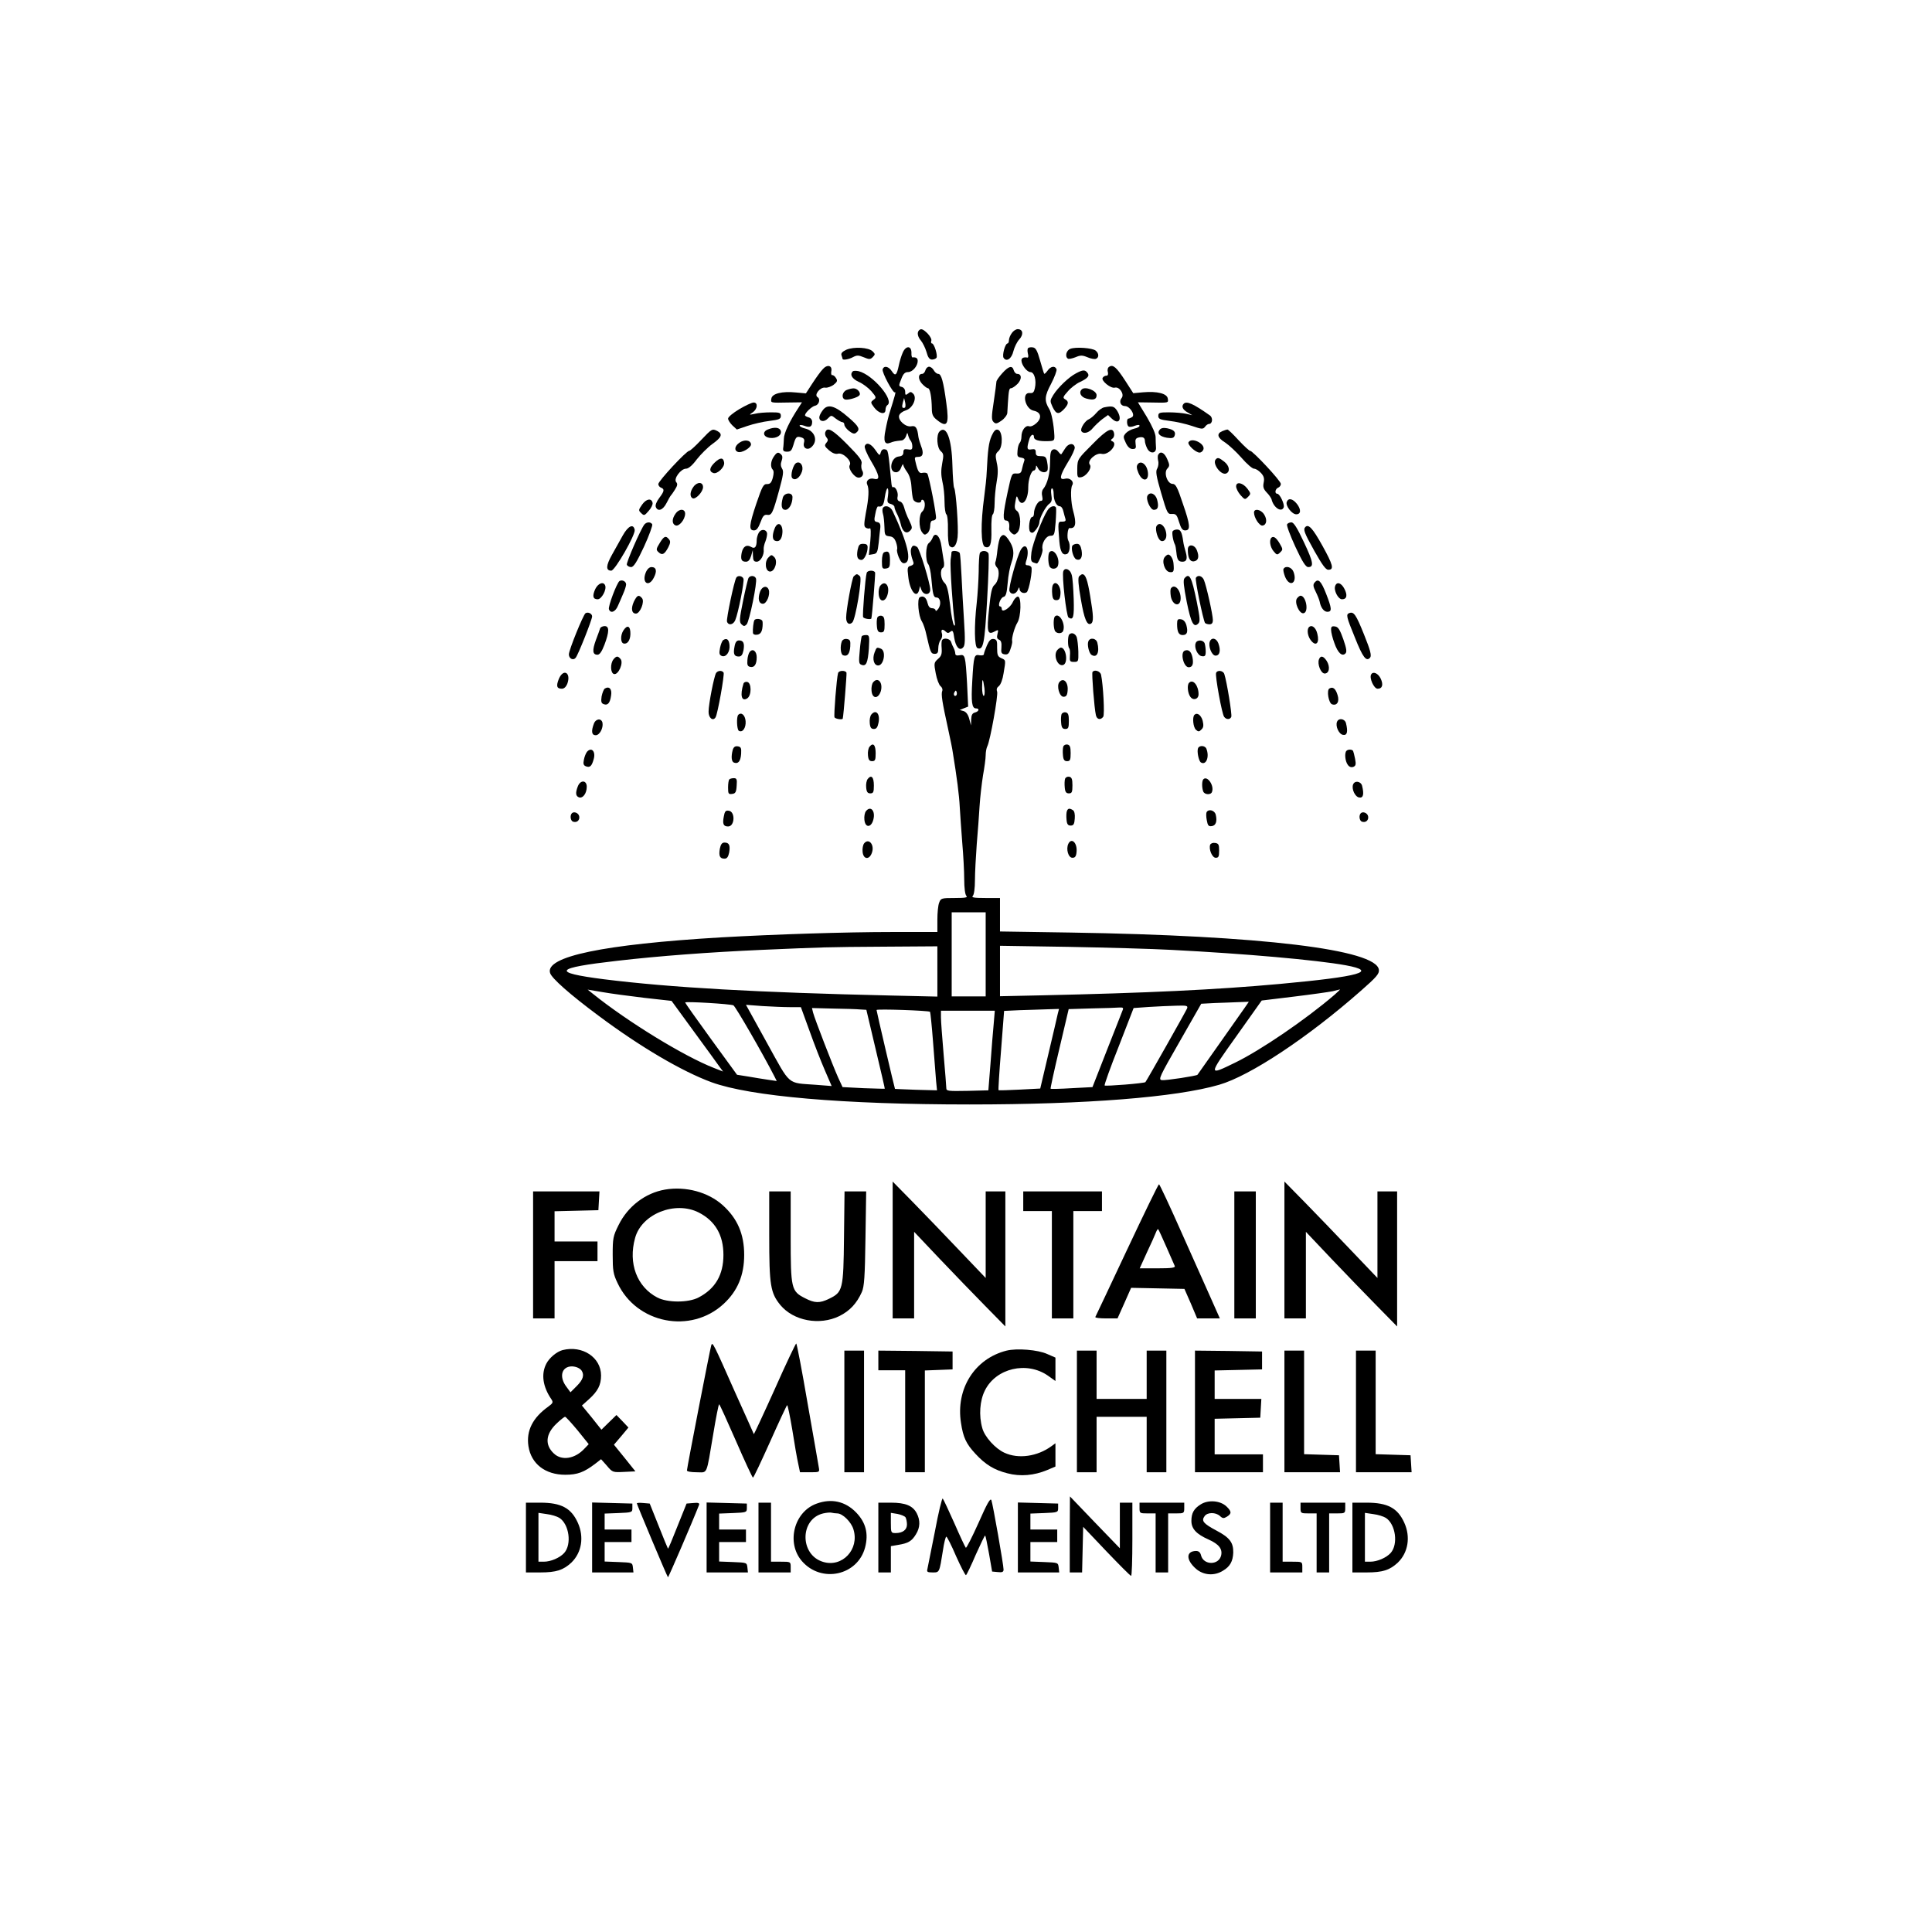 <?xml version="1.0" standalone="no"?>
<!DOCTYPE svg PUBLIC "-//W3C//DTD SVG 20010904//EN"
 "http://www.w3.org/TR/2001/REC-SVG-20010904/DTD/svg10.dtd">
<svg version="1.0" xmlns="http://www.w3.org/2000/svg"
 width="1080pt" height="1080pt" viewBox="0 0 1080 1080"
 preserveAspectRatio="xMidYMid meet">
<g transform="translate(0,1080) scale(0.1,-0.1)"
fill="#000000" stroke="none">
<path d="M5137 8953 c-12 -12 -7 -36 11 -57 10 -12 24 -40 31 -63 8 -31 17
-43 31 -43 10 0 22 5 25 10 8 13 -13 80 -25 80 -5 0 -7 7 -4 15 3 8 -6 25 -20
40 -26 26 -38 30 -49 18z"/>
<path d="M5656 8938 c-9 -12 -16 -30 -16 -40 0 -10 -4 -18 -8 -18 -13 0 -31
-66 -22 -80 16 -25 45 -6 55 37 6 23 20 52 33 66 25 27 21 57 -9 57 -10 0 -25
-10 -33 -22z"/>
<path d="M4731 8845 c-23 -11 -31 -20 -27 -31 3 -9 6 -18 6 -20 0 -9 36 -3 59
10 21 11 30 11 59 -1 31 -13 37 -13 51 1 14 15 14 17 -1 32 -22 22 -104 27
-147 9z"/>
<path d="M5046 8828 c-8 -18 -17 -49 -21 -68 -12 -58 -20 -65 -39 -36 -18 28
-44 34 -52 12 -6 -16 60 -139 69 -129 7 6 -2 -25 -31 -117 -6 -19 -16 -61 -22
-94 -13 -63 -5 -84 27 -71 17 7 26 9 64 13 9 1 20 12 24 25 7 21 7 21 12 2 3
-11 9 -24 14 -29 5 -6 9 -20 9 -32 0 -17 -5 -20 -25 -16 -20 3 -25 0 -25 -16
0 -15 -7 -22 -27 -24 -44 -5 -58 -88 -14 -88 12 0 23 10 29 28 6 15 11 21 11
14 1 -7 10 -25 22 -41 13 -18 22 -47 24 -82 2 -30 6 -62 10 -71 8 -19 45 -25
45 -7 0 5 5 7 10 4 15 -9 12 -51 -5 -65 -19 -16 -20 -90 -1 -115 12 -16 16
-17 30 -6 9 7 16 26 16 42 0 18 5 29 14 29 8 0 16 5 18 12 5 13 -38 233 -48
250 -3 5 -15 7 -26 5 -20 -6 -28 7 -41 64 -6 22 -3 25 15 25 27 -1 33 20 17
60 -6 16 -13 39 -15 51 -6 52 -15 65 -40 60 -31 -6 -75 33 -68 60 3 11 19 23
37 29 39 11 65 69 42 93 -12 12 -17 12 -29 1 -14 -11 -16 -9 -16 10 0 13 -8
24 -19 27 -18 4 -18 7 -3 44 11 30 21 39 38 39 25 0 54 34 54 62 0 16 -9 22
-30 20 -3 0 -6 11 -5 26 0 41 -32 41 -49 0z m12 -307 c-15 -5 -18 3 -11 29 l7
25 6 -25 c3 -14 2 -27 -2 -29z"/>
<path d="M5747 8854 c-4 -4 -4 -18 -1 -31 4 -13 2 -23 -2 -22 -22 4 -34 -2
-34 -16 0 -25 31 -65 50 -65 22 0 35 -46 25 -90 -5 -23 -11 -29 -28 -27 -48 5
-27 -90 22 -99 40 -8 47 -40 15 -69 -15 -14 -32 -21 -41 -18 -20 8 -43 -23
-43 -57 0 -14 -4 -30 -10 -36 -5 -5 -11 -25 -12 -44 -3 -30 0 -35 20 -38 17
-3 22 -8 17 -20 -3 -9 -9 -29 -12 -44 -4 -21 -10 -26 -31 -25 -26 2 -27 -1
-49 -103 -27 -126 -29 -160 -8 -160 14 0 20 -17 16 -46 -1 -6 6 -17 14 -24 13
-11 19 -11 32 3 22 22 21 104 -2 121 -13 9 -15 20 -9 51 6 35 8 37 15 17 20
-53 58 -10 57 65 0 44 17 93 32 93 5 0 10 8 11 18 0 13 3 12 11 -5 11 -23 42
-31 53 -13 3 5 3 25 -1 45 -5 30 -10 35 -35 35 -23 0 -29 4 -29 21 0 17 -5 20
-24 17 -26 -5 -28 5 -11 60 8 24 25 30 25 8 0 -16 29 -24 80 -22 32 1 35 3 34
31 -3 62 -16 129 -29 149 -28 46 -26 72 11 141 19 37 33 74 30 81 -8 21 -33
17 -50 -8 -9 -12 -17 -20 -19 -17 -2 2 -12 36 -23 74 -15 54 -24 71 -40 73
-11 2 -23 0 -27 -4z"/>
<path d="M5983 8850 c-23 -9 -31 -44 -13 -55 5 -3 24 1 42 8 28 12 38 12 67 0
18 -8 40 -12 47 -9 18 7 18 30 -1 46 -18 15 -112 22 -142 10z"/>
<path d="M4600 8737 c-12 -12 -37 -47 -58 -79 l-37 -57 -55 5 c-78 8 -134 -6
-138 -34 -4 -25 -7 -24 97 -22 l74 1 -18 -28 c-51 -77 -83 -145 -83 -175 -1
-18 -2 -42 -4 -53 -2 -15 3 -20 22 -20 20 0 26 7 35 37 13 46 18 51 44 43 16
-5 20 -12 15 -31 -7 -28 18 -43 40 -25 42 35 22 94 -35 106 -16 4 -29 11 -29
16 0 5 11 4 26 -1 31 -12 44 -6 44 22 0 11 -8 22 -20 25 -11 3 -20 8 -20 12 1
14 38 49 56 53 22 4 32 37 14 48 -21 13 16 58 43 53 12 -2 33 6 47 16 21 17
23 23 13 38 -6 10 -15 17 -21 16 -5 -1 -7 8 -5 21 7 33 -22 41 -47 13z"/>
<path d="M6201 8750 c-8 -4 -12 -17 -8 -29 3 -14 0 -21 -8 -21 -8 0 -17 -5
-21 -12 -10 -16 45 -61 68 -55 26 7 55 -37 38 -58 -16 -19 -6 -45 19 -45 26 0
58 -49 40 -61 -8 -5 -17 -9 -21 -9 -11 0 -10 -38 1 -44 5 -4 21 -2 35 4 17 6
26 6 26 0 0 -6 -13 -13 -29 -16 -17 -4 -38 -15 -47 -25 -16 -18 -16 -22 -1
-54 11 -24 24 -35 38 -35 18 0 21 5 17 29 -3 23 0 31 16 35 24 6 36 0 36 -19
0 -8 5 -26 12 -40 16 -35 54 -31 50 5 -1 14 -2 39 -2 56 0 19 -18 60 -49 113
l-50 82 72 -1 c101 -2 99 -3 95 22 -4 28 -59 42 -138 35 l-55 -5 -45 70 c-48
74 -68 92 -89 78z"/>
<path d="M5173 8730 c-3 -11 -11 -20 -18 -20 -23 0 -24 -28 -2 -54 13 -14 28
-26 34 -26 12 0 21 -49 22 -115 0 -31 6 -45 28 -62 58 -47 70 -27 53 94 -16
120 -28 163 -45 163 -8 0 -19 9 -25 20 -6 11 -18 20 -26 20 -9 0 -18 -9 -21
-20z"/>
<path d="M5603 8714 c-18 -20 -33 -41 -33 -48 0 -7 -7 -57 -15 -112 -13 -84
-13 -101 -1 -113 12 -12 19 -10 45 8 17 12 32 32 32 44 1 12 2 36 3 52 5 75 7
85 19 85 6 0 23 12 36 25 24 26 23 55 -3 55 -7 0 -16 9 -19 20 -8 29 -28 24
-64 -16z"/>
<path d="M4767 8724 c-18 -18 -4 -41 32 -58 22 -9 54 -33 71 -52 29 -34 30
-37 13 -49 -17 -13 -17 -15 3 -42 26 -35 64 -44 64 -14 0 11 5 23 10 26 42 26
-80 170 -160 190 -14 3 -29 3 -33 -1z"/>
<path d="M6015 8713 c-39 -20 -101 -79 -127 -121 -19 -31 -19 -34 -4 -67 20
-41 34 -44 64 -12 26 28 28 43 6 55 -14 8 -12 14 15 44 17 20 48 44 69 53 44
21 55 35 40 52 -13 17 -26 16 -63 -4z"/>
<path d="M4733 8620 c-25 -10 -31 -45 -10 -53 15 -5 67 9 80 22 13 13 -10 41
-32 40 -9 0 -26 -4 -38 -9z"/>
<path d="M6047 8623 c-18 -17 -5 -43 26 -51 40 -11 57 -5 57 19 0 26 -65 51
-83 32z"/>
<path d="M4133 8513 c-35 -21 -63 -44 -63 -53 0 -8 11 -25 24 -38 l25 -23 59
20 c32 11 88 24 123 28 55 7 64 11 64 28 0 18 -7 20 -55 20 -30 0 -71 -3 -90
-8 -34 -7 -34 -7 -12 8 27 19 30 55 5 55 -10 0 -46 -17 -80 -37z"/>
<path d="M6617 8543 c-14 -14 -6 -33 21 -48 l27 -16 -35 8 c-19 4 -62 8 -95 8
-53 0 -60 -2 -60 -20 0 -17 9 -21 64 -28 35 -4 91 -17 124 -28 55 -19 62 -19
73 -5 6 9 16 16 22 16 20 0 24 35 5 48 -92 65 -130 82 -146 65z"/>
<path d="M4598 8505 c-10 -13 -18 -30 -18 -38 0 -24 28 -28 48 -6 19 19 19 19
44 -1 15 -11 31 -20 37 -20 6 0 11 -6 11 -14 0 -8 12 -24 26 -35 21 -16 30
-18 40 -10 24 19 16 35 -42 85 -78 68 -118 79 -146 39z"/>
<path d="M6173 8523 c-12 -2 -33 -17 -45 -32 -13 -15 -31 -30 -40 -34 -22 -8
-51 -53 -43 -67 11 -18 43 -10 64 17 12 14 36 37 53 50 l32 23 22 -21 c39 -36
59 -2 28 46 -16 24 -26 27 -71 18z"/>
<path d="M4292 8399 c-33 -13 -25 -43 13 -47 38 -4 68 17 59 41 -7 18 -36 21
-72 6z"/>
<path d="M6483 8398 c-17 -20 -1 -38 40 -45 29 -4 38 -2 43 11 8 22 -4 34 -42
42 -20 4 -34 1 -41 -8z"/>
<path d="M3919 8340 c-31 -33 -61 -60 -66 -60 -16 0 -173 -169 -173 -186 0 -8
7 -17 15 -20 21 -8 19 -20 -10 -58 -15 -20 -23 -40 -19 -50 11 -28 40 -18 60
22 10 20 21 39 24 42 3 3 14 18 23 33 14 22 16 32 7 42 -16 19 26 75 55 75 13
0 35 18 60 52 22 28 61 67 87 86 52 37 59 55 29 72 -30 15 -31 14 -92 -50z"/>
<path d="M4614 8385 c-4 -8 -1 -22 6 -30 10 -12 10 -18 -1 -31 -12 -14 -9 -20
15 -41 19 -16 36 -23 51 -19 28 7 79 -42 65 -64 -11 -18 25 -70 50 -70 21 0
32 21 19 41 -4 8 -6 24 -3 36 5 18 -11 39 -78 107 -83 84 -113 101 -124 71z"/>
<path d="M5252 8388 c-19 -19 -15 -91 7 -110 16 -14 17 -22 8 -68 -7 -37 -7
-66 1 -102 7 -27 12 -78 12 -113 0 -35 5 -67 10 -70 6 -3 10 -42 9 -87 -1 -44
3 -84 9 -90 20 -20 39 0 45 49 6 50 -9 258 -19 275 -4 5 -8 63 -10 128 -4 149
-34 226 -72 188z"/>
<path d="M5543 8363 c-16 -37 -21 -77 -27 -198 -1 -33 -8 -96 -14 -140 -21
-153 -19 -273 4 -282 29 -11 38 14 36 96 -1 46 2 82 8 86 5 3 10 31 10 62 0
31 5 83 11 117 8 43 9 76 1 109 -9 43 -8 50 10 66 26 25 23 114 -5 119 -12 3
-22 -8 -34 -35z"/>
<path d="M6107 8317 c-82 -82 -84 -84 -85 -136 -1 -48 1 -52 20 -49 30 4 65
53 50 71 -17 21 35 68 66 60 39 -10 95 56 60 70 -10 4 -10 8 0 15 8 5 12 18
10 28 -7 40 -38 26 -121 -59z"/>
<path d="M6833 8390 c-34 -14 -28 -37 16 -64 21 -14 62 -52 91 -85 29 -34 61
-61 70 -61 9 0 26 -10 38 -23 17 -18 21 -31 16 -55 -5 -24 -1 -36 17 -55 13
-13 25 -31 27 -38 11 -47 56 -76 68 -45 6 17 -22 76 -36 76 -16 0 -12 27 5 34
8 3 15 12 15 21 0 17 -157 185 -172 185 -5 0 -34 27 -65 60 -30 33 -58 60 -62
59 -3 0 -16 -4 -28 -9z"/>
<path d="M4133 8325 c-26 -18 -30 -43 -9 -51 22 -9 78 25 74 44 -4 23 -38 26
-65 7z"/>
<path d="M6644 8328 c-8 -13 39 -58 62 -58 8 0 17 7 21 17 12 32 -65 71 -83
41z"/>
<path d="M4834 8306 c-3 -8 13 -46 35 -83 47 -79 53 -108 19 -100 -28 8 -50
-10 -40 -32 11 -23 9 -74 -8 -159 -11 -63 -11 -75 0 -82 8 -5 18 -6 23 -3 5 3
6 -27 2 -72 l-8 -77 24 4 c21 3 25 10 31 64 3 34 7 67 8 75 4 28 0 38 -18 41
-15 3 -17 9 -9 45 4 24 11 42 15 42 24 -4 32 6 38 51 4 28 11 50 15 50 5 0 6
-18 3 -41 -6 -35 -4 -41 15 -46 11 -3 21 -10 21 -17 0 -6 6 -23 14 -38 8 -15
17 -40 21 -57 9 -42 31 -59 52 -38 14 14 14 19 -5 59 -12 23 -24 56 -28 72 -4
16 -14 31 -24 33 -12 3 -16 12 -12 29 4 23 -14 58 -27 50 -3 -2 -7 8 -8 22
-18 187 -18 187 -36 190 -12 3 -20 -4 -24 -18 -5 -19 -7 -18 -30 15 -25 36
-50 45 -59 21z"/>
<path d="M5954 8293 c-10 -15 -19 -30 -21 -32 -2 -3 -9 4 -17 14 -8 11 -20 16
-30 12 -12 -5 -16 -20 -16 -69 0 -64 -15 -123 -38 -151 -8 -9 -10 -26 -6 -41
4 -19 2 -26 -8 -26 -16 0 -38 -40 -38 -70 0 -11 -4 -20 -10 -20 -15 0 -24 -70
-11 -83 10 -9 17 -7 32 12 10 13 19 31 19 40 0 24 35 91 56 105 13 10 16 22
11 50 -3 20 -2 36 4 36 5 0 9 -14 9 -31 0 -37 16 -69 34 -69 8 0 17 -12 20
-27 4 -16 9 -35 12 -44 3 -11 -2 -15 -18 -15 -25 1 -25 -1 -16 -112 5 -57 18
-78 42 -69 17 7 21 53 8 75 -9 14 -4 72 7 70 34 -4 40 25 20 96 -13 46 -16
127 -5 144 12 20 -13 43 -40 36 -35 -9 -31 15 16 93 23 36 39 73 38 82 -5 27
-36 24 -54 -6z"/>
<path d="M4326 8248 c-18 -25 -21 -59 -6 -74 6 -6 6 -22 0 -45 -8 -28 -15 -35
-32 -35 -20 1 -27 -12 -60 -109 -41 -122 -43 -150 -13 -150 14 0 24 13 36 45
13 36 21 44 37 42 26 -4 32 9 67 136 23 84 27 107 17 122 -8 13 -9 27 -3 43 6
16 6 28 -2 36 -16 16 -24 14 -41 -11z"/>
<path d="M6475 8259 c-4 -5 -4 -21 -1 -34 4 -14 1 -33 -5 -44 -10 -15 -6 -41
22 -137 33 -113 36 -119 60 -117 23 1 28 -5 40 -45 11 -36 19 -47 34 -47 31 0
29 30 -13 150 -30 91 -40 110 -57 110 -29 0 -51 62 -30 85 14 15 14 21 0 53
-15 36 -37 48 -50 26z"/>
<path d="M3997 8216 c-31 -29 -35 -51 -10 -60 21 -9 65 32 61 58 -4 29 -21 30
-51 2z"/>
<path d="M6797 8233 c-23 -22 27 -91 57 -80 24 10 19 43 -10 66 -28 22 -37 25
-47 14z"/>
<path d="M4453 8213 c-19 -7 -37 -73 -24 -86 16 -16 42 2 54 37 10 30 -7 58
-30 49z"/>
<path d="M6361 8206 c-9 -11 -8 -23 3 -50 24 -56 64 -45 51 14 -8 37 -38 56
-54 36z"/>
<path d="M3876 8078 c-19 -26 -21 -54 -5 -63 16 -10 59 35 59 62 0 30 -33 31
-54 1z"/>
<path d="M6910 8081 c0 -11 11 -33 24 -48 24 -27 26 -27 42 -11 17 17 17 19
-2 45 -26 35 -64 43 -64 14z"/>
<path d="M4376 8018 c-12 -45 -7 -68 14 -68 21 0 40 34 40 71 0 29 -46 26 -54
-3z"/>
<path d="M6415 8030 c-12 -19 15 -80 35 -80 23 0 29 17 18 58 -9 32 -39 45
-53 22z"/>
<path d="M3590 7980 c-21 -30 -22 -33 -6 -48 16 -16 19 -15 42 12 14 15 24 36
22 45 -6 28 -35 23 -58 -9z"/>
<path d="M7193 7994 c-8 -21 29 -69 53 -69 27 0 28 27 4 58 -24 30 -48 35 -57
11z"/>
<path d="M4935 7960 c-3 -6 -3 -20 1 -33 4 -12 7 -44 8 -72 1 -46 3 -50 28
-53 19 -2 29 -11 37 -34 6 -17 8 -34 6 -39 -3 -4 1 -24 9 -44 11 -26 21 -36
33 -33 42 8 18 110 -67 291 -13 27 -43 36 -55 17z"/>
<path d="M5856 7948 c-30 -47 -83 -185 -90 -234 -5 -42 -3 -53 10 -58 8 -3 17
-6 20 -6 9 0 35 64 32 79 -8 30 18 75 43 76 23 0 24 5 30 75 3 41 4 78 2 83
-8 14 -33 7 -47 -15z"/>
<path d="M3776 7928 c-21 -29 -20 -57 0 -65 20 -8 53 32 54 65 0 29 -34 30
-54 0z"/>
<path d="M7010 7935 c0 -30 31 -76 48 -73 23 4 27 34 8 63 -18 28 -56 34 -56
10z"/>
<path d="M3602 7868 c-21 -27 -102 -213 -98 -225 3 -7 14 -13 24 -13 14 0 32
28 72 114 29 63 49 119 46 125 -9 15 -31 14 -44 -1z"/>
<path d="M7195 7869 c-4 -6 17 -62 46 -125 39 -84 58 -114 72 -114 33 0 29 27
-24 139 -38 81 -57 111 -70 111 -10 0 -21 -5 -24 -11z"/>
<path d="M4330 7845 c-14 -36 -13 -62 3 -68 24 -9 39 10 41 49 1 48 -28 61
-44 19z"/>
<path d="M6465 7859 c-8 -12 2 -59 17 -76 15 -18 38 -4 38 24 0 48 -37 83 -55
52z"/>
<path d="M3482 7808 c-16 -29 -44 -79 -62 -111 -33 -59 -34 -87 -3 -87 21 0
136 201 131 228 -7 36 -36 23 -66 -30z"/>
<path d="M7297 7854 c-13 -14 -7 -31 51 -135 43 -76 63 -104 77 -104 34 0 27
27 -33 135 -54 97 -77 122 -95 104z"/>
<path d="M4241 7821 c-6 -11 -11 -29 -11 -40 0 -38 -10 -51 -30 -39 -26 16
-46 4 -54 -32 -7 -38 -1 -50 24 -50 13 0 22 10 29 33 l9 32 1 -32 c1 -26 5
-33 21 -33 21 0 43 38 39 69 -1 9 3 29 10 45 6 16 10 36 9 45 -5 24 -35 25
-47 2z"/>
<path d="M6555 7830 c-5 -9 3 -56 13 -74 3 -5 6 -24 8 -43 4 -42 11 -53 34
-53 24 0 29 17 18 55 -5 17 -12 43 -14 60 -7 51 -15 65 -34 65 -10 0 -21 -4
-25 -10z"/>
<path d="M5213 7793 c-4 -10 -13 -23 -21 -29 -18 -13 -20 -98 -3 -118 6 -7 14
-42 17 -77 8 -91 12 -109 29 -109 22 0 28 -37 11 -62 -9 -12 -16 -17 -16 -10
0 6 -9 12 -19 12 -13 0 -21 9 -26 29 -7 31 -24 44 -44 32 -15 -10 -7 -105 12
-134 8 -12 20 -47 26 -77 22 -97 25 -105 46 -105 16 0 20 7 20 31 0 17 6 38
13 47 8 9 11 25 7 37 -7 22 4 27 23 8 8 -8 15 -8 25 1 12 10 16 4 21 -33 8
-53 30 -77 50 -55 11 11 12 40 5 149 -5 74 -11 187 -14 250 -3 63 -7 121 -10
128 -5 13 -45 17 -46 5 0 -5 -2 -23 -5 -42 -4 -35 12 -278 22 -341 4 -23 3
-32 -3 -25 -6 6 -16 57 -22 115 -10 80 -17 109 -32 123 -21 19 -26 72 -8 83 7
4 9 20 4 43 -3 20 -9 54 -12 76 -7 59 -36 86 -50 48z"/>
<path d="M5593 7798 c-6 -7 -13 -38 -17 -70 -3 -31 -8 -63 -12 -71 -3 -8 1
-21 9 -29 18 -18 10 -77 -14 -98 -14 -11 -21 -42 -30 -133 -14 -129 -9 -149
31 -127 21 11 22 11 16 -14 -5 -19 -2 -28 9 -32 11 -5 15 -17 13 -43 -3 -30 0
-36 19 -39 16 -2 24 4 32 31 7 19 11 39 9 43 -4 16 14 79 29 103 21 33 24 146
3 146 -8 0 -21 -14 -28 -30 -15 -34 -62 -63 -62 -39 0 8 -4 14 -9 14 -16 0 1
48 18 53 14 3 19 20 24 78 3 41 13 93 22 117 17 48 12 83 -17 125 -21 30 -31
33 -45 15z"/>
<path d="M3690 7768 c-24 -39 -24 -42 -5 -58 18 -15 31 -7 51 31 12 24 13 34
3 45 -17 21 -27 17 -49 -18z"/>
<path d="M7107 7794 c-13 -14 -7 -52 12 -75 18 -22 21 -23 37 -7 16 15 16 18
-2 49 -20 34 -35 44 -47 33z"/>
<path d="M4794 7726 c-7 -39 0 -56 22 -56 15 0 34 38 34 71 0 14 -7 19 -25 19
-20 0 -25 -6 -31 -34z"/>
<path d="M5995 7750 c-10 -16 5 -71 22 -77 24 -9 36 12 29 51 -5 26 -12 36
-26 36 -10 0 -22 -5 -25 -10z"/>
<path d="M5094 7735 c-6 -14 -1 -45 12 -78 3 -9 -2 -16 -15 -20 -18 -4 -20
-11 -14 -58 8 -81 47 -130 61 -77 l5 22 8 -22 c12 -31 49 -30 49 2 0 35 -60
230 -73 238 -18 12 -27 10 -33 -7z"/>
<path d="M5707 7728 c-21 -35 -71 -214 -64 -232 9 -23 36 -19 47 7 6 15 9 17
9 6 1 -20 23 -30 40 -20 13 8 35 127 26 141 -4 6 -13 10 -21 10 -12 0 -13 6
-8 23 22 62 0 111 -29 65z"/>
<path d="M6640 7728 c0 -47 12 -69 34 -66 25 4 31 25 17 61 -13 35 -51 38 -51
5z"/>
<path d="M4943 7713 c-8 -3 -13 -23 -13 -50 0 -40 2 -44 23 -41 19 3 22 9 22
47 0 44 -8 54 -32 44z"/>
<path d="M5477 7707 c-3 -8 -6 -54 -6 -103 -1 -49 -6 -127 -11 -174 -15 -130
-13 -247 4 -253 33 -13 40 23 54 269 8 134 11 251 8 259 -7 19 -42 20 -49 2z"/>
<path d="M5867 7714 c-9 -9 -9 -57 -1 -78 8 -21 41 -20 48 2 13 41 -23 100
-47 76z"/>
<path d="M4296 7684 c-24 -23 -18 -79 9 -79 27 0 45 60 23 81 -14 14 -17 14
-32 -2z"/>
<path d="M6511 7686 c-19 -22 0 -80 27 -84 23 -3 26 3 22 48 -2 26 -17 50 -30
50 -4 0 -13 -6 -19 -14z"/>
<path d="M3610 7600 c-24 -59 17 -85 45 -29 19 36 14 59 -13 59 -12 0 -24 -11
-32 -30z"/>
<path d="M7175 7620 c-3 -5 1 -25 9 -45 26 -61 70 -34 47 28 -10 27 -44 37
-56 17z"/>
<path d="M5944 7607 c-9 -24 17 -251 29 -259 27 -17 32 1 29 104 -2 58 -6 118
-11 134 -8 32 -38 44 -47 21z"/>
<path d="M4845 7598 c-8 -26 -25 -239 -20 -248 5 -9 44 -15 46 -7 5 21 23 249
21 256 -5 15 -42 14 -47 -1z"/>
<path d="M4772 7578 c-10 -14 -42 -187 -42 -231 0 -31 17 -44 35 -26 18 20 55
241 43 257 -6 6 -14 12 -18 12 -4 0 -12 -6 -18 -12z"/>
<path d="M6032 7578 c-7 -9 -4 -49 10 -128 19 -112 35 -149 57 -136 15 10 14
42 -5 155 -15 91 -26 121 -44 121 -4 0 -12 -6 -18 -12z"/>
<path d="M4116 7571 c-12 -19 -57 -233 -52 -246 8 -23 35 -18 46 8 17 40 52
218 46 232 -6 16 -32 20 -40 6z"/>
<path d="M4184 7569 c-3 -6 -17 -63 -30 -127 -21 -103 -22 -119 -9 -132 13
-12 17 -12 29 0 15 17 60 235 52 256 -6 17 -32 19 -42 3z"/>
<path d="M6621 7567 c-8 -10 -4 -44 13 -132 24 -118 39 -146 64 -121 12 11 10
31 -8 122 -29 141 -41 164 -69 131z"/>
<path d="M6685 7570 c-6 -10 40 -233 51 -252 3 -4 14 -8 25 -8 13 0 19 7 19
24 0 29 -36 191 -50 224 -10 23 -34 30 -45 12z"/>
<path d="M3463 7552 c-15 -11 -65 -143 -59 -158 9 -25 36 -15 50 19 8 17 21
48 30 69 9 20 16 43 16 51 0 17 -22 28 -37 19z"/>
<path d="M7349 7544 c-10 -12 -9 -22 6 -52 10 -20 20 -45 22 -55 6 -34 24 -57
43 -57 27 0 25 19 -7 101 -28 72 -44 87 -64 63z"/>
<path d="M3328 7508 c-18 -39 -14 -58 13 -58 22 0 51 54 42 77 -9 24 -39 13
-55 -19z"/>
<path d="M4921 7526 c-7 -8 -11 -30 -9 -48 4 -47 38 -46 50 0 13 49 -15 80
-41 48z"/>
<path d="M5884 7526 c-3 -8 -4 -29 -2 -48 2 -25 8 -33 23 -33 15 0 21 8 23 33
5 47 -30 84 -44 48z"/>
<path d="M7464 7525 c-10 -24 16 -75 38 -75 27 0 32 23 13 59 -17 33 -42 41
-51 16z"/>
<path d="M4249 7493 c-14 -39 -8 -68 16 -68 21 0 42 52 32 79 -10 25 -37 19
-48 -11z"/>
<path d="M6545 7510 c-3 -5 -3 -25 0 -44 10 -53 55 -61 55 -10 0 48 -36 84
-55 54z"/>
<path d="M3543 7436 c-17 -38 -12 -66 12 -66 23 0 50 67 34 86 -18 22 -28 17
-46 -20z"/>
<path d="M7251 7456 c-18 -21 12 -89 36 -84 31 6 14 98 -17 98 -4 0 -13 -6
-19 -14z"/>
<path d="M3273 7372 c-13 -9 -93 -206 -93 -230 0 -24 25 -36 38 -19 14 16 92
214 92 231 0 16 -23 27 -37 18z"/>
<path d="M7543 7373 c-20 -7 -17 -20 31 -137 44 -111 64 -137 85 -112 9 11 2
40 -34 129 -45 112 -57 129 -82 120z"/>
<path d="M4904 7347 c-3 -8 -4 -30 -2 -49 2 -25 8 -33 23 -33 17 0 20 7 20 45
0 35 -4 45 -18 48 -9 2 -20 -3 -23 -11z"/>
<path d="M5897 7354 c-9 -9 -9 -57 -1 -78 7 -19 40 -21 47 -3 15 40 -22 105
-46 81z"/>
<path d="M4217 7333 c-5 -9 -10 -50 -8 -71 1 -8 10 -12 23 -10 16 2 25 12 29
33 3 17 3 36 1 43 -4 13 -38 17 -45 5z"/>
<path d="M6580 7312 c0 -44 9 -62 31 -62 25 0 31 17 21 55 -6 20 -16 31 -30
33 -18 3 -22 -1 -22 -26z"/>
<path d="M3355 7288 c-2 -7 -13 -37 -24 -66 -21 -58 -19 -82 9 -82 12 0 24 17
39 56 27 72 28 104 1 104 -11 0 -23 -6 -25 -12z"/>
<path d="M3485 7276 c-17 -26 -17 -67 0 -73 21 -6 38 16 39 52 1 46 -17 55
-39 21z"/>
<path d="M7317 7294 c-13 -14 -7 -52 12 -75 28 -35 48 -13 35 38 -8 35 -31 53
-47 37z"/>
<path d="M7441 7278 c0 -13 8 -45 18 -72 19 -55 43 -78 62 -59 9 9 6 28 -12
80 -19 54 -29 69 -46 71 -18 3 -23 -1 -22 -20z"/>
<path d="M5977 7253 c-9 -9 -9 -68 0 -77 4 -4 6 -23 4 -42 -2 -31 0 -34 23
-34 24 0 25 2 24 58 -1 31 -5 67 -9 80 -8 21 -29 29 -42 15z"/>
<path d="M4817 7243 c-2 -5 -8 -41 -11 -81 -6 -62 -5 -73 9 -78 27 -11 36 10
42 90 4 71 3 76 -16 76 -11 0 -22 -3 -24 -7z"/>
<path d="M4043 7222 c-6 -4 -14 -24 -18 -44 -6 -31 -4 -39 10 -45 24 -9 47 24
43 61 -3 31 -15 41 -35 28z"/>
<path d="M4706 7215 c-11 -29 -7 -73 7 -78 24 -9 37 8 40 49 2 33 -1 39 -19
42 -13 2 -24 -4 -28 -13z"/>
<path d="M5266 7221 c-3 -4 -4 -25 -2 -46 2 -31 -2 -43 -21 -59 -22 -20 -23
-24 -12 -81 6 -32 18 -64 27 -71 8 -6 13 -18 9 -27 -7 -18 0 -62 33 -212 12
-55 24 -113 26 -130 23 -140 36 -242 39 -305 2 -41 9 -131 14 -200 6 -69 11
-161 11 -205 0 -49 5 -86 12 -93 9 -9 -5 -12 -65 -12 -74 0 -78 -1 -87 -26 -6
-14 -10 -57 -10 -95 l0 -69 -252 0 c-263 0 -658 -13 -958 -30 -656 -39 -984
-107 -955 -199 9 -30 111 -120 271 -239 233 -174 466 -311 632 -372 217 -79
735 -124 1442 -124 651 0 1155 40 1395 110 173 50 497 265 792 525 88 77 104
96 101 118 -13 113 -655 191 -1725 208 l-393 6 0 94 0 93 -82 0 c-64 0 -79 3
-70 12 7 7 12 42 12 88 0 41 5 131 10 200 6 69 13 165 16 215 3 49 12 125 19
170 8 44 15 95 15 113 0 18 4 40 9 50 16 30 62 287 55 306 -5 13 -1 23 10 31
10 8 21 37 26 71 13 77 13 73 -13 85 -20 9 -23 18 -23 57 1 40 -2 47 -19 50
-16 2 -25 -7 -38 -36 -9 -21 -17 -43 -17 -49 0 -6 -11 -8 -24 -6 -30 6 -33 -1
-41 -144 -7 -119 -2 -153 21 -153 21 0 17 -17 -6 -23 -15 -4 -20 -14 -21 -39
l-1 -33 -10 37 c-6 23 -17 38 -31 43 l-22 6 24 10 23 9 -6 128 c-9 158 -11
165 -42 159 -16 -3 -24 0 -24 10 0 7 -4 21 -9 31 -5 9 -12 25 -15 35 -6 17
-41 24 -50 8z m237 -268 c3 -24 1 -43 -4 -43 -5 0 -9 21 -9 47 0 56 5 54 13
-4z m-157 -40 c-10 -10 -19 5 -10 18 6 11 8 11 12 0 2 -7 1 -15 -2 -18z m164
-1448 l0 -235 -95 0 -95 0 0 235 0 235 95 0 95 0 0 -235z m-270 -95 l0 -141
-262 6 c-744 17 -1227 44 -1603 91 -296 38 -277 63 75 103 233 27 513 48 805
61 349 15 362 16 688 18 l297 2 0 -140z m1310 120 c408 -21 807 -56 973 -86
184 -34 80 -63 -366 -104 -361 -33 -749 -51 -1334 -64 l-233 -5 0 141 0 141
383 -6 c210 -4 470 -11 577 -17z m-2948 -268 l152 -17 124 -170 c68 -93 133
-182 144 -198 l20 -27 -51 20 c-169 66 -483 259 -676 414 l-30 24 83 -14 c45
-8 150 -22 234 -32z m3858 17 c-163 -140 -415 -311 -555 -379 -152 -74 -153
-76 6 147 l142 200 181 22 c99 12 197 26 216 30 19 5 37 9 40 10 3 0 -11 -13
-30 -30z m-3360 -59 c12 -7 163 -268 230 -399 l12 -24 -48 7 c-27 4 -77 12
-111 18 l-63 10 -145 199 c-80 110 -145 202 -145 205 0 7 253 -8 270 -16z
m2859 -12 c-13 -18 -77 -109 -143 -203 -66 -93 -121 -171 -122 -173 -3 -6
-178 -33 -199 -30 -21 3 -14 18 99 215 l121 212 75 4 c41 1 101 4 133 5 l58 2
-22 -32z m-2544 2 l62 0 48 -132 c26 -73 65 -173 86 -221 l38 -88 -90 7 c-161
12 -137 -9 -271 233 l-118 214 92 -7 c50 -3 119 -6 153 -6z m2221 -7 c-6 -15
-224 -401 -233 -412 -5 -7 -223 -24 -228 -19 -3 3 32 101 79 219 l83 214 84 6
c46 3 115 6 153 7 61 2 67 0 62 -15z m-1827 -6 l34 -2 52 -220 c29 -121 52
-221 51 -221 0 -1 -54 1 -118 3 l-118 6 -25 54 c-30 67 -131 328 -140 363 l-6
25 118 -3 c65 -1 133 -3 152 -5z m1467 -3 c-3 -9 -43 -109 -88 -224 l-81 -207
-116 -6 c-63 -4 -116 -5 -118 -3 -2 1 20 102 49 224 l52 221 131 4 c71 1 141
4 154 5 18 1 22 -2 17 -14z m-1077 -10 c2 -2 10 -79 17 -171 7 -93 15 -190 17
-218 l5 -50 -116 3 c-65 2 -118 5 -119 5 -2 3 -103 433 -103 441 0 7 291 -3
299 -10z m714 -11 c-3 -16 -27 -116 -52 -223 l-46 -195 -115 -6 c-63 -3 -116
-5 -118 -3 -2 1 4 101 14 223 l17 220 86 4 c47 1 116 4 154 5 l67 2 -7 -27z
m-358 -55 c-4 -40 -12 -140 -18 -223 l-12 -150 -117 -3 c-108 -2 -118 -1 -118
15 0 10 -7 95 -15 188 -8 94 -15 187 -15 208 l0 37 150 0 151 0 -6 -72z"/>
<path d="M6084 7215 c-8 -19 4 -68 18 -76 30 -19 46 15 32 69 -7 25 -41 30
-50 7z"/>
<path d="M6763 7214 c-10 -27 11 -79 32 -79 24 0 30 29 16 68 -11 30 -38 36
-48 11z"/>
<path d="M4106 7185 c-8 -41 -2 -55 24 -55 14 0 21 10 26 34 7 40 0 56 -25 56
-13 0 -21 -10 -25 -35z"/>
<path d="M6684 7205 c-10 -25 11 -70 34 -73 18 -3 22 2 22 26 0 17 -3 37 -6
46 -8 20 -43 21 -50 1z"/>
<path d="M4889 7153 c-14 -36 -4 -73 20 -73 32 0 46 82 15 94 -23 9 -24 8 -35
-21z"/>
<path d="M5912 7168 c-27 -27 -1 -97 32 -85 28 11 16 97 -14 97 -3 0 -11 -5
-18 -12z"/>
<path d="M4191 7156 c-6 -7 -12 -28 -13 -46 -2 -27 1 -35 16 -38 23 -5 36 14
36 54 0 34 -22 51 -39 30z"/>
<path d="M6623 7163 c-27 -10 -7 -93 22 -93 21 0 28 18 21 55 -7 33 -21 46
-43 38z"/>
<path d="M3430 7115 c-20 -24 -18 -79 3 -83 24 -5 54 63 36 84 -15 18 -23 18
-39 -1z"/>
<path d="M7373 7114 c-10 -27 11 -79 32 -79 26 0 32 38 11 71 -19 28 -34 31
-43 8z"/>
<path d="M4003 7038 c-11 -17 -42 -174 -42 -216 -1 -34 24 -56 39 -32 12 19
51 240 45 250 -9 14 -32 12 -42 -2z"/>
<path d="M4685 7038 c-8 -26 -25 -239 -20 -248 5 -9 44 -15 46 -7 5 21 23 249
21 256 -5 15 -42 14 -47 -1z"/>
<path d="M6107 7043 c-5 -8 10 -201 19 -240 5 -25 26 -30 41 -10 9 11 0 179
-12 235 -5 21 -38 31 -48 15z"/>
<path d="M6798 7038 c-6 -17 33 -231 45 -245 12 -17 34 -16 40 0 5 12 -25 197
-39 239 -6 20 -40 24 -46 6z"/>
<path d="M3124 7005 c-16 -40 -12 -55 17 -55 12 0 23 10 30 27 23 62 -21 89
-47 28z"/>
<path d="M7665 7030 c-12 -19 15 -80 36 -80 27 0 33 23 17 57 -14 29 -42 42
-53 23z"/>
<path d="M4881 6986 c-7 -8 -11 -30 -9 -48 4 -46 38 -46 52 -1 13 48 -17 81
-43 49z"/>
<path d="M5922 6987 c-17 -20 0 -82 23 -82 15 0 21 8 23 33 5 48 -23 77 -46
49z"/>
<path d="M4156 6978 c-20 -64 -11 -102 21 -82 25 16 25 87 0 92 -9 2 -19 -2
-21 -10z"/>
<path d="M6647 6983 c-12 -11 -8 -58 7 -78 16 -23 46 -14 46 14 0 49 -31 87
-53 64z"/>
<path d="M3381 6951 c-6 -4 -14 -24 -18 -44 -4 -29 -2 -38 11 -43 23 -9 36 5
42 48 6 36 -10 54 -35 39z"/>
<path d="M7431 6951 c-16 -10 -4 -81 15 -88 28 -10 43 15 31 52 -11 36 -26 48
-46 36z"/>
<path d="M4871 6806 c-7 -8 -11 -30 -9 -48 2 -25 8 -33 23 -33 14 0 21 9 26
35 10 49 -14 77 -40 46z"/>
<path d="M5934 6807 c-3 -8 -4 -30 -2 -49 2 -25 8 -33 23 -33 17 0 20 7 20 45
0 35 -4 45 -18 48 -9 2 -20 -3 -23 -11z"/>
<path d="M4127 6804 c-11 -11 -8 -82 3 -89 21 -13 41 17 38 54 -3 34 -24 52
-41 35z"/>
<path d="M6677 6804 c-13 -13 -7 -71 9 -84 12 -11 18 -11 30 2 12 11 13 23 7
49 -9 32 -31 48 -46 33z"/>
<path d="M3320 6755 c-16 -42 -13 -65 10 -65 22 0 43 40 38 69 -5 27 -37 25
-48 -4z"/>
<path d="M7474 6765 c-10 -25 11 -70 34 -73 23 -4 28 18 16 66 -7 25 -41 30
-50 7z"/>
<path d="M4861 6626 c-7 -8 -11 -30 -9 -48 2 -25 8 -33 23 -33 17 0 20 7 20
44 0 47 -14 62 -34 37z"/>
<path d="M5944 6627 c-3 -8 -4 -30 -2 -49 2 -25 8 -33 23 -33 17 0 20 7 20 45
0 35 -4 45 -18 48 -9 2 -20 -3 -23 -11z"/>
<path d="M4096 6608 c-10 -38 -7 -66 7 -71 24 -9 37 8 40 49 2 33 -1 39 -19
42 -15 2 -23 -4 -28 -20z"/>
<path d="M6697 6617 c-7 -18 4 -71 16 -79 29 -18 49 30 31 76 -7 19 -40 21
-47 3z"/>
<path d="M3281 6597 c-6 -8 -14 -27 -17 -44 -5 -23 -2 -32 12 -37 22 -8 32 1
43 41 12 43 -13 69 -38 40z"/>
<path d="M7527 6603 c-12 -11 -8 -58 7 -78 8 -12 19 -16 31 -12 14 6 16 14 10
45 -4 20 -9 40 -11 44 -6 10 -28 10 -37 1z"/>
<path d="M4851 6446 c-7 -8 -11 -30 -9 -48 2 -25 8 -33 23 -33 17 0 20 7 20
44 0 47 -14 62 -34 37z"/>
<path d="M5954 6447 c-3 -8 -4 -30 -2 -49 2 -25 8 -33 23 -33 17 0 20 7 20 45
0 35 -4 45 -18 48 -9 2 -20 -3 -23 -11z"/>
<path d="M4077 6443 c-4 -3 -7 -24 -7 -45 0 -35 2 -39 23 -36 18 2 23 10 25
46 3 36 0 42 -16 42 -10 0 -22 -3 -25 -7z"/>
<path d="M6727 6444 c-9 -9 -9 -47 -1 -68 7 -19 43 -21 49 -3 14 35 -26 93
-48 71z"/>
<path d="M3230 6404 c-14 -36 -12 -54 6 -61 22 -8 44 22 44 59 0 38 -36 39
-50 2z"/>
<path d="M7564 6415 c-10 -25 11 -70 34 -73 23 -4 28 18 16 66 -7 25 -41 30
-50 7z"/>
<path d="M4841 6266 c-7 -8 -11 -30 -9 -48 4 -47 38 -46 50 0 13 49 -15 80
-41 48z"/>
<path d="M5964 6266 c-3 -8 -4 -29 -2 -48 2 -25 8 -33 23 -33 16 0 21 8 23 39
2 24 -2 42 -10 47 -19 12 -28 11 -34 -5z"/>
<path d="M4046 6235 c-8 -41 -2 -55 24 -55 38 0 41 83 4 88 -18 3 -23 -4 -28
-33z"/>
<path d="M6745 6260 c-3 -5 -3 -26 1 -45 5 -29 10 -36 28 -33 23 3 31 27 22
64 -6 24 -39 34 -51 14z"/>
<path d="M3197 6254 c-12 -12 -8 -42 6 -47 21 -8 39 8 35 29 -3 19 -29 30 -41
18z"/>
<path d="M7607 6254 c-12 -12 -8 -42 6 -47 21 -8 39 8 35 29 -3 19 -29 30 -41
18z"/>
<path d="M4831 6086 c-7 -8 -11 -30 -9 -48 4 -43 38 -46 52 -5 16 44 -17 84
-43 53z"/>
<path d="M5972 6083 c-14 -30 0 -78 23 -78 15 0 21 8 23 33 5 50 -28 82 -46
45z"/>
<path d="M4024 6056 c-7 -41 0 -56 26 -56 14 0 21 10 26 34 7 41 0 56 -26 56
-14 0 -21 -10 -26 -34z"/>
<path d="M6765 6078 c-9 -25 11 -73 31 -73 16 0 19 7 19 40 0 34 -3 40 -23 43
-12 2 -24 -3 -27 -10z"/>
<path d="M4990 3813 l0 -383 60 0 60 0 0 242 0 242 142 -150 c78 -82 193 -201
255 -264 l113 -115 0 378 0 377 -55 0 -55 0 0 -242 0 -242 -147 154 c-81 85
-198 207 -260 270 l-113 115 0 -382z"/>
<path d="M7180 3813 l0 -383 60 0 60 0 0 242 0 242 142 -150 c78 -82 193 -201
255 -264 l113 -115 0 378 0 377 -55 0 -55 0 0 -242 0 -242 -147 154 c-81 85
-198 207 -260 270 l-113 115 0 -382z"/>
<path d="M6300 3813 c-95 -203 -175 -371 -177 -375 -2 -5 25 -8 60 -8 l64 0
38 85 38 86 149 -3 149 -3 36 -82 35 -83 64 0 63 0 -48 108 c-26 59 -101 227
-167 374 -65 147 -122 268 -125 268 -4 0 -84 -165 -179 -367z m220 17 c23 -52
44 -101 47 -107 4 -10 -19 -13 -95 -13 l-101 0 40 88 c23 48 45 98 50 111 5
13 11 22 13 20 3 -2 23 -47 46 -99z"/>
<path d="M3717 4150 c-110 -19 -208 -94 -259 -198 -31 -62 -33 -74 -33 -167 0
-87 3 -107 27 -157 106 -227 409 -287 593 -117 78 72 115 160 115 274 0 117
-38 204 -120 278 -81 73 -207 107 -323 87z m189 -128 c92 -47 138 -126 138
-237 0 -111 -45 -189 -139 -238 -57 -30 -174 -30 -231 0 -114 60 -163 191
-124 332 36 135 224 210 356 143z"/>
<path d="M2980 3785 l0 -355 60 0 60 0 0 160 0 160 120 0 120 0 0 55 0 55
-120 0 -120 0 0 85 0 84 123 3 122 3 3 53 3 52 -185 0 -186 0 0 -355z"/>
<path d="M4300 3891 c0 -276 7 -318 62 -386 74 -89 219 -116 330 -62 58 29 97
70 126 135 13 30 17 83 20 300 l4 262 -60 0 -61 0 -3 -257 c-3 -293 -7 -306
-83 -343 -53 -26 -81 -25 -135 3 -77 39 -80 53 -80 344 l0 253 -60 0 -60 0 0
-249z"/>
<path d="M5720 4085 l0 -55 80 0 80 0 0 -300 0 -300 60 0 60 0 0 300 0 300 80
0 80 0 0 55 0 55 -220 0 -220 0 0 -55z"/>
<path d="M6900 3785 l0 -355 60 0 60 0 0 355 0 355 -60 0 -60 0 0 -355z"/>
<path d="M3976 3280 c-6 -17 -136 -686 -136 -700 0 -6 24 -10 54 -10 63 0 53
-24 93 213 15 92 30 167 33 167 3 0 45 -93 94 -205 49 -113 92 -205 95 -205 4
0 46 90 96 201 49 110 92 202 95 204 3 2 16 -60 29 -138 12 -78 27 -163 33
-189 l10 -48 55 0 c55 0 55 0 50 28 -2 15 -31 177 -63 360 -31 182 -60 332
-63 332 -3 0 -58 -115 -120 -255 -63 -140 -116 -253 -117 -252 0 1 -47 106
-104 232 -124 280 -127 285 -134 265z"/>
<path d="M3145 3253 c-33 -9 -74 -43 -91 -76 -30 -58 -20 -129 29 -200 10 -16
8 -21 -18 -40 -87 -62 -124 -135 -111 -221 15 -99 94 -160 206 -160 68 0 105
14 168 62 l32 25 33 -37 c31 -37 33 -37 96 -34 l63 3 -60 75 -60 74 41 48 40
48 -33 35 -34 35 -42 -41 -42 -41 -54 68 -55 67 39 35 c50 45 68 80 68 133 0
101 -104 170 -215 142z m107 -116 c15 -24 7 -50 -27 -84 l-36 -36 -25 34 c-31
43 -29 88 5 105 26 13 69 3 83 -19z m-23 -333 l62 -77 -23 -24 c-53 -58 -127
-70 -171 -29 -53 49 -47 110 14 168 22 21 43 38 48 38 4 0 35 -34 70 -76z"/>
<path d="M5627 3250 c-179 -45 -285 -214 -255 -404 12 -81 29 -117 80 -172 56
-61 105 -91 180 -110 72 -19 149 -12 221 18 l47 20 0 65 0 65 -22 -16 c-79
-58 -185 -73 -263 -37 -51 23 -111 89 -124 138 -20 70 -14 154 15 211 62 124
234 164 352 82 l42 -30 0 66 0 65 -46 20 c-52 24 -170 33 -227 19z"/>
<path d="M4720 2910 l0 -340 55 0 55 0 0 340 0 340 -55 0 -55 0 0 -340z"/>
<path d="M4910 3195 l0 -55 75 0 75 0 0 -285 0 -285 55 0 55 0 0 285 0 284 78
3 77 3 0 50 0 50 -207 3 -208 2 0 -55z"/>
<path d="M6020 2910 l0 -340 55 0 55 0 0 155 0 155 140 0 140 0 0 -155 0 -155
55 0 55 0 0 340 0 340 -55 0 -55 0 0 -135 0 -135 -140 0 -140 0 0 135 0 135
-55 0 -55 0 0 -340z"/>
<path d="M6680 2910 l0 -340 190 0 190 0 0 50 0 50 -135 0 -135 0 0 100 0 99
128 3 127 3 3 53 3 52 -130 0 -131 0 0 80 0 79 133 3 132 3 0 50 0 50 -187 3
-188 2 0 -340z"/>
<path d="M7180 2910 l0 -340 156 0 155 0 -3 48 -3 47 -97 3 -98 3 0 289 0 290
-55 0 -55 0 0 -340z"/>
<path d="M7580 2910 l0 -340 156 0 155 0 -3 48 -3 47 -97 3 -98 3 0 289 0 290
-55 0 -55 0 0 -340z"/>
<path d="M5226 2238 c-21 -106 -40 -201 -42 -210 -4 -15 1 -18 29 -18 39 0 38
-3 58 123 6 42 15 77 19 77 4 0 29 -49 55 -110 27 -60 51 -107 55 -105 4 2 29
54 55 115 27 60 50 108 52 106 3 -2 12 -48 22 -103 l17 -98 32 -3 c25 -3 32 1
32 14 0 27 -60 366 -68 388 -6 14 -24 -18 -72 -127 -36 -80 -68 -143 -71 -139
-4 4 -33 66 -64 137 -32 72 -61 134 -65 138 -4 5 -24 -78 -44 -185z"/>
<path d="M5980 2223 l0 -213 35 0 34 0 3 128 3 127 130 -137 c72 -75 133 -137
138 -137 4 -1 7 91 7 204 l0 205 -35 0 -35 0 0 -127 0 -128 -140 145 -139 145
-1 -212z"/>
<path d="M4566 2395 c-128 -45 -172 -220 -83 -322 109 -125 312 -80 353 77 20
77 4 139 -50 195 -60 62 -137 80 -220 50z m114 -55 c30 0 79 -48 91 -90 34
-111 -63 -214 -170 -181 -131 39 -131 240 1 271 18 4 39 6 46 4 8 -2 22 -4 32
-4z"/>
<path d="M6713 2391 c-39 -24 -53 -49 -53 -93 0 -44 28 -74 96 -104 58 -26 79
-53 70 -90 -14 -55 -98 -54 -112 1 -4 17 -13 25 -28 25 -57 -1 -57 -50 0 -100
42 -36 102 -41 151 -10 39 23 55 52 57 101 1 56 -20 84 -94 123 -73 39 -86 54
-66 81 16 22 61 22 85 1 16 -15 22 -15 40 -4 27 17 26 29 -3 57 -35 33 -101
38 -143 12z"/>
<path d="M2940 2205 l0 -195 80 0 c89 0 129 13 174 55 58 56 72 144 36 223
-37 82 -93 112 -210 112 l-80 0 0 -195z m187 110 c55 -36 70 -148 27 -196 -24
-27 -75 -49 -114 -49 l-30 0 0 136 0 137 47 -7 c26 -3 57 -13 70 -21z"/>
<path d="M3310 2205 l0 -195 116 0 115 0 -3 28 c-3 27 -4 27 -80 30 l-78 3 0
54 0 55 75 0 75 0 0 35 0 35 -75 0 -75 0 0 45 0 44 78 3 c75 3 77 4 77 28 l0
25 -112 3 -113 3 0 -196z"/>
<path d="M3560 2396 c0 -6 169 -409 174 -413 2 -3 137 310 174 405 3 10 -5 13
-33 10 l-37 -3 -51 -127 c-28 -71 -51 -127 -53 -125 -1 1 -25 58 -52 127 l-50
125 -36 3 c-20 2 -36 1 -36 -2z"/>
<path d="M3950 2205 l0 -195 116 0 115 0 -3 28 c-3 27 -4 27 -80 30 l-78 3 0
54 0 55 75 0 75 0 0 35 0 35 -75 0 -75 0 0 45 0 44 78 3 c75 3 77 4 77 28 l0
25 -112 3 -113 3 0 -196z"/>
<path d="M4240 2205 l0 -195 90 0 90 0 0 30 c0 30 -1 30 -55 30 l-55 0 0 165
0 165 -35 0 -35 0 0 -195z"/>
<path d="M4910 2205 l0 -195 35 0 35 0 0 74 0 73 41 7 c56 9 76 21 99 59 24
38 25 78 5 117 -22 43 -63 60 -145 60 l-70 0 0 -195z m152 113 c4 -7 8 -25 8
-40 0 -30 -24 -48 -64 -48 -25 0 -26 3 -26 56 l0 57 37 -6 c20 -4 40 -12 45
-19z"/>
<path d="M5690 2205 l0 -195 116 0 115 0 -3 28 c-3 27 -4 27 -80 30 l-78 3 0
54 0 55 75 0 75 0 0 35 0 35 -75 0 -75 0 0 45 0 44 78 3 c75 3 77 4 77 28 l0
25 -112 3 -113 3 0 -196z"/>
<path d="M6370 2370 c0 -29 2 -30 45 -30 l45 0 0 -165 0 -165 35 0 35 0 0 165
0 165 45 0 c43 0 45 1 45 30 l0 30 -125 0 -125 0 0 -30z"/>
<path d="M7100 2205 l0 -195 90 0 90 0 0 30 c0 30 -1 30 -55 30 l-55 0 0 165
0 165 -35 0 -35 0 0 -195z"/>
<path d="M7270 2370 c0 -29 2 -30 45 -30 l45 0 0 -165 0 -165 35 0 35 0 0 165
0 165 45 0 c43 0 45 1 45 30 l0 30 -125 0 -125 0 0 -30z"/>
<path d="M7560 2205 l0 -195 80 0 c89 0 129 13 174 55 58 56 72 144 36 223
-37 82 -93 112 -210 112 l-80 0 0 -195z m187 110 c55 -36 70 -148 27 -196 -24
-27 -75 -49 -114 -49 l-30 0 0 136 0 137 47 -7 c26 -3 57 -13 70 -21z"/>
</g>
</svg>
